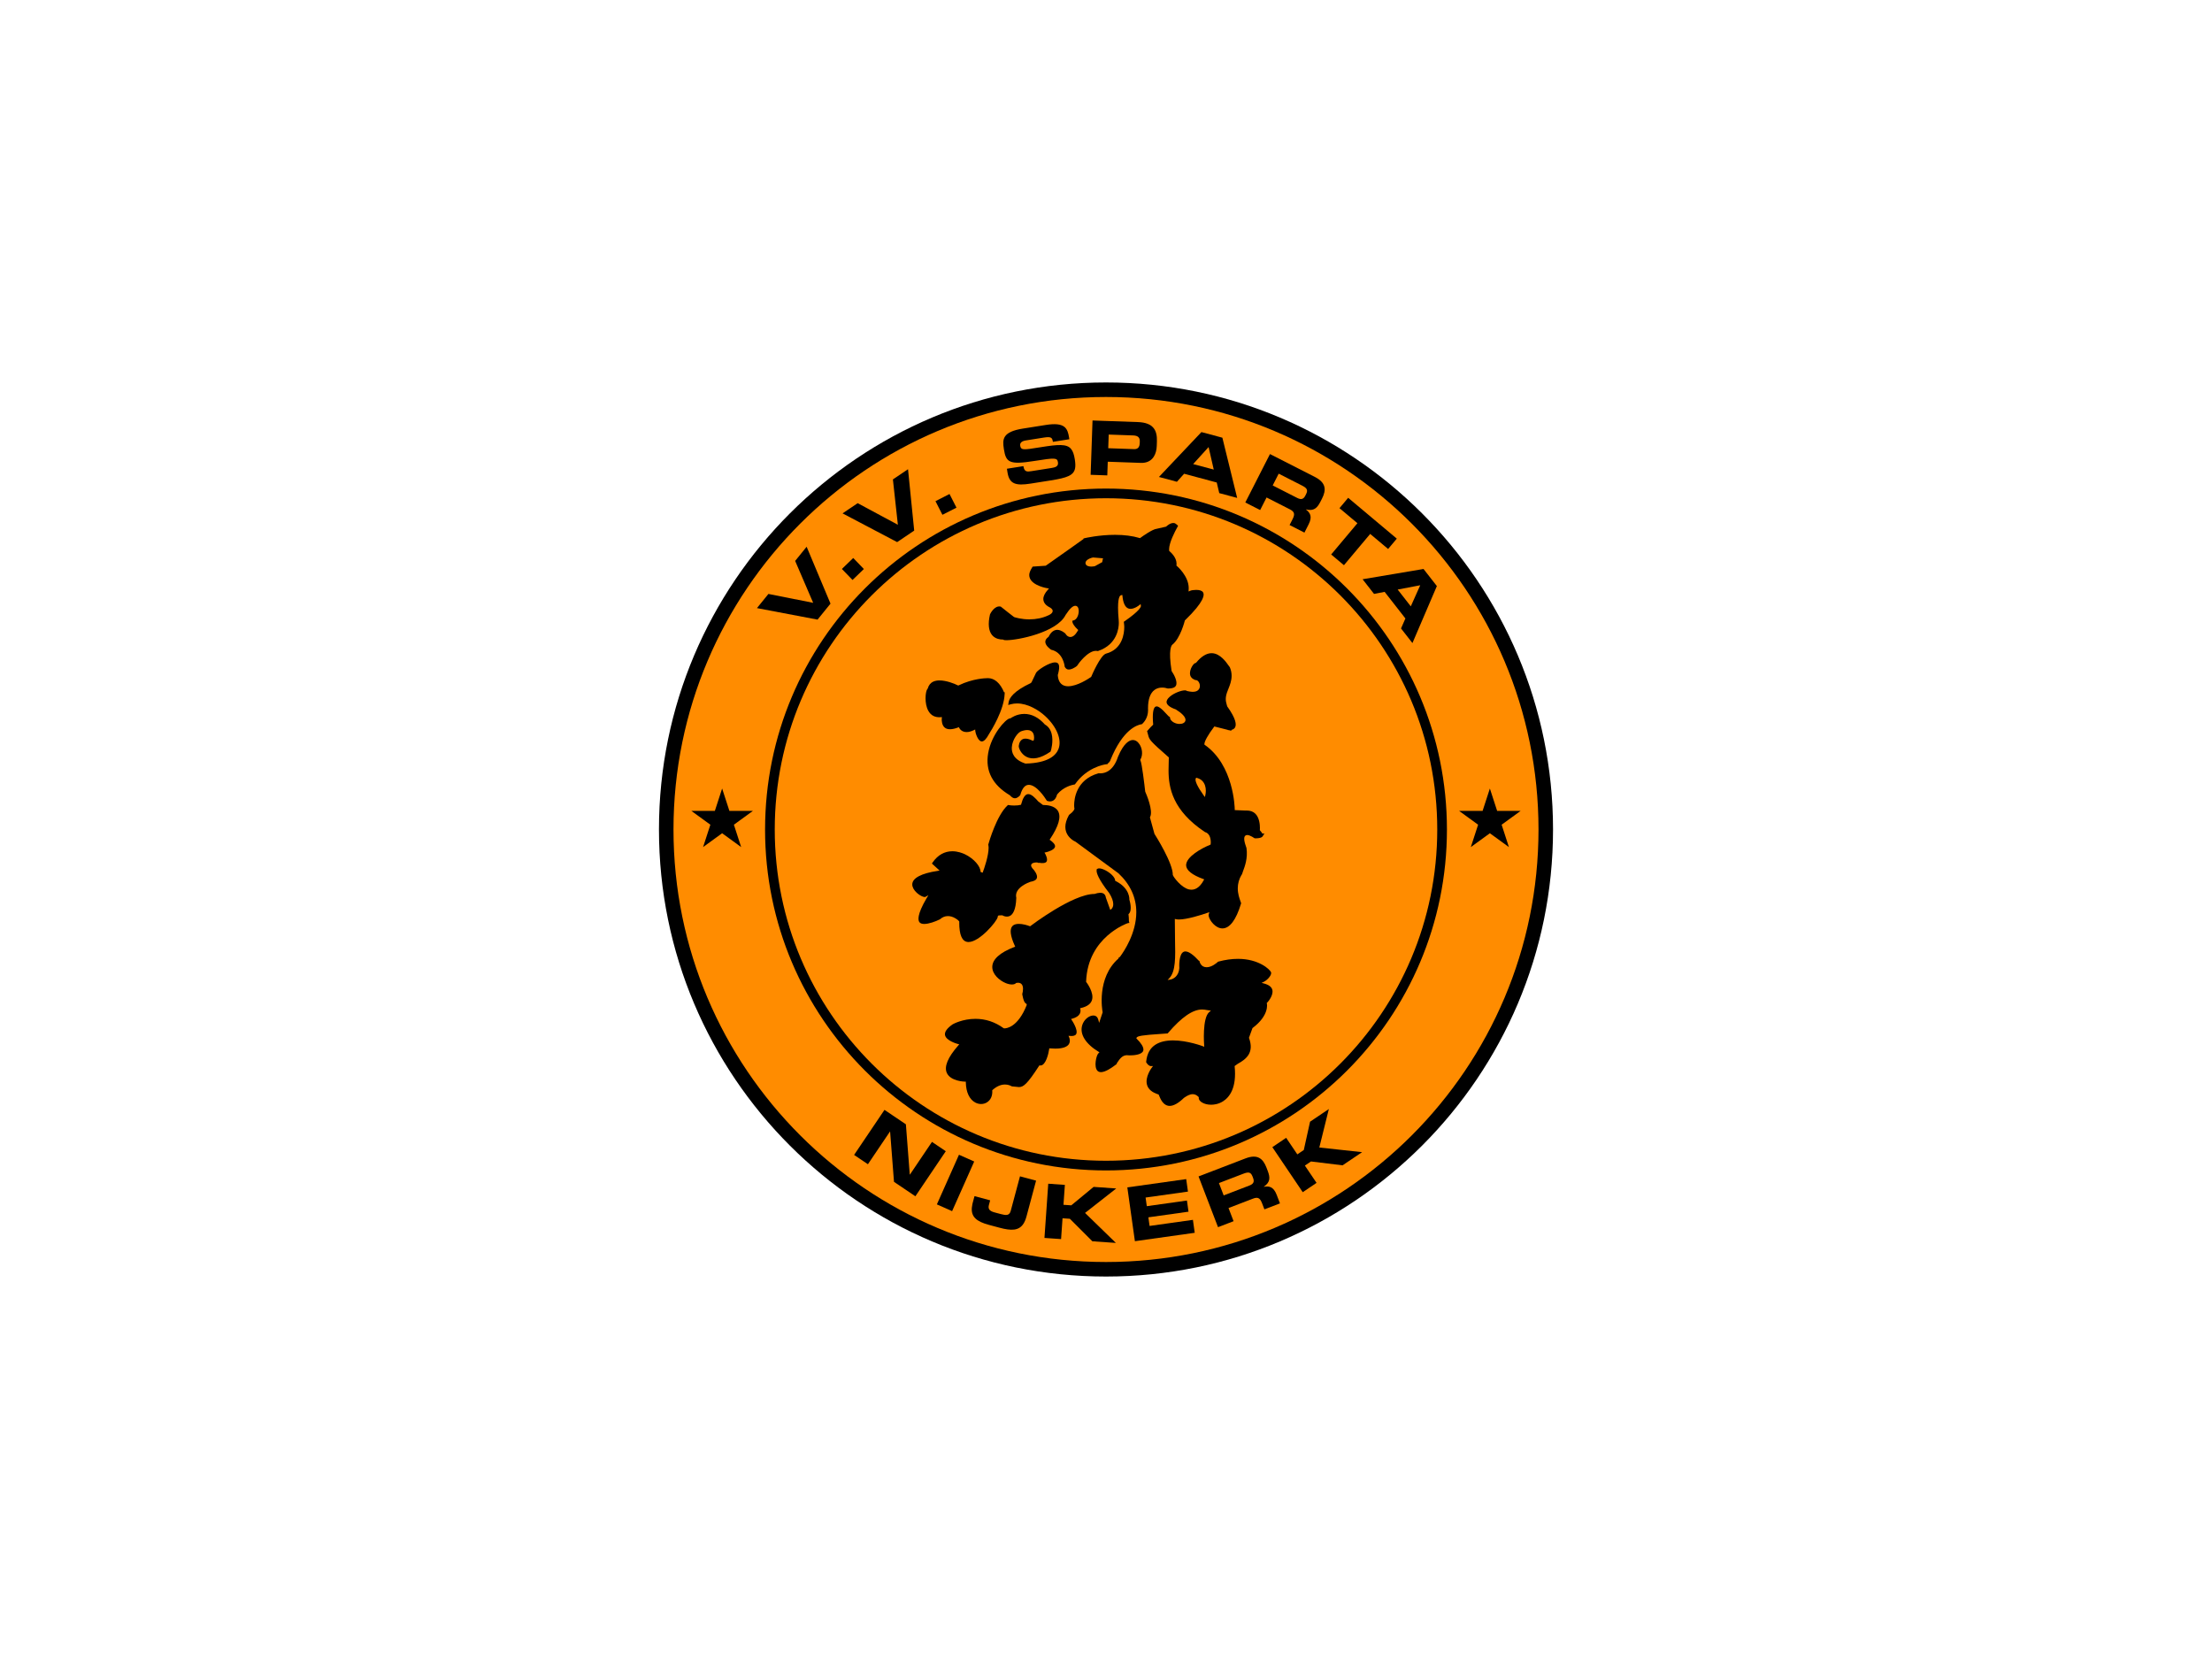 <?xml version="1.0" encoding="UTF-8"?>
<svg xmlns="http://www.w3.org/2000/svg" xmlns:xlink="http://www.w3.org/1999/xlink" width="800pt" height="600pt" viewBox="0 0 800 600" version="1.1">
<g id="surface1">
<path style=" stroke:none;fill-rule:nonzero;fill:rgb(0%,0%,0%);fill-opacity:1;" d="M 238.324 300 C 238.324 210.707 310.707 138.328 400 138.324 C 489.293 138.328 561.672 210.707 561.676 300 C 561.672 389.293 489.293 461.672 400 461.676 C 310.707 461.672 238.324 389.293 238.324 300 "/>
<path style=" stroke:none;fill-rule:nonzero;fill:rgb(100%,54.881%,0%);fill-opacity:1;" d="M 556.422 300 C 556.418 343.203 538.918 382.293 510.609 410.605 C 482.289 438.918 443.203 456.422 400 456.422 C 356.797 456.422 317.707 438.918 289.395 410.605 C 261.082 382.293 243.582 343.203 243.578 300 C 243.582 256.797 261.082 217.707 289.395 189.395 C 317.707 161.082 356.797 143.582 400 143.578 C 443.203 143.582 482.289 161.082 510.609 189.395 C 538.918 217.707 556.418 256.797 556.422 300 "/>
<path style=" stroke:none;fill-rule:nonzero;fill:rgb(0%,0%,0%);fill-opacity:1;" d="M 276.695 300 L 276.699 300 C 276.699 231.898 331.902 176.699 400 176.699 C 468.102 176.699 523.301 231.898 523.305 300 C 523.301 368.102 468.102 423.301 400 423.305 C 331.902 423.301 276.699 368.102 276.695 300 "/>
<path style=" stroke:none;fill-rule:nonzero;fill:rgb(100%,54.881%,0%);fill-opacity:1;" d="M 280.199 300 C 280.199 333.09 293.605 363.027 315.289 384.715 C 336.973 406.395 366.91 419.801 400 419.801 C 433.09 419.801 463.027 406.395 484.715 384.715 C 506.395 363.027 519.801 333.09 519.801 300 C 519.801 266.914 506.395 236.973 484.715 215.289 C 463.027 193.605 433.086 180.199 400 180.199 C 366.91 180.199 336.973 193.605 315.289 215.289 C 293.605 236.973 280.199 266.914 280.199 300 "/>
<path style=" stroke:none;fill-rule:nonzero;fill:rgb(0%,0%,0%);fill-opacity:1;" d="M 431.438 441.176 L 421.898 442.516 L 415.762 443.379 L 415.641 442.516 L 415.324 440.262 L 429.84 438.223 L 429.461 435.512 L 429.273 434.188 L 419.852 435.512 L 414.758 436.23 L 414.656 435.512 L 414.316 433.109 L 429.641 430.957 L 429.008 426.441 L 407.715 429.434 L 408.57 435.512 L 409.555 442.516 L 410.453 448.895 L 432.09 445.855 L 431.621 442.516 "/>
<path style=" stroke:none;fill-rule:nonzero;fill:rgb(0%,0%,0%);fill-opacity:1;" d="M 308.582 201.809 L 304.48 205.77 L 308.328 209.754 L 312.43 205.793 Z M 308.582 201.809 "/>
<path style=" stroke:none;fill-rule:nonzero;fill:rgb(0%,0%,0%);fill-opacity:1;" d="M 287.578 202.863 L 294.098 218.023 L 277.91 214.805 L 273.762 219.93 L 295.68 224.094 L 300.363 218.312 L 291.73 197.738 "/>
<path style=" stroke:none;fill-rule:nonzero;fill:rgb(0%,0%,0%);fill-opacity:1;" d="M 337.059 412.98 L 329.074 424.82 L 329.027 424.789 L 327.629 406.621 L 319.887 401.398 L 308.895 417.695 L 313.891 421.062 L 321.879 409.227 L 321.922 409.254 L 323.324 427.426 L 331.062 432.648 L 342.055 416.352 "/>
<path style=" stroke:none;fill-rule:nonzero;fill:rgb(0%,0%,0%);fill-opacity:1;" d="M 491.973 197.359 L 495.547 193.102 L 500.621 197.359 L 502.035 198.547 L 503.031 197.359 L 505.176 194.805 L 487.582 180.039 L 484.441 183.785 L 490.93 189.227 L 484.105 197.359 L 481.438 200.539 L 486.055 204.414 "/>
<path style=" stroke:none;fill-rule:nonzero;fill:rgb(0%,0%,0%);fill-opacity:1;" d="M 480.598 401.094 L 473.801 405.68 L 471.535 415.914 L 469.195 417.492 L 465.156 411.508 L 460.16 414.879 L 471.152 431.172 L 476.148 427.801 L 471.926 421.547 L 474.133 420.059 L 485.555 421.457 L 492.621 416.691 L 477.148 415.012 "/>
<path style=" stroke:none;fill-rule:nonzero;fill:rgb(0%,0%,0%);fill-opacity:1;" d="M 510.234 219.293 L 505.488 213.219 L 513.648 211.664 Z M 514.836 205.777 L 492.797 209.492 L 496.941 214.797 L 500.766 214.051 L 508.285 223.676 L 506.699 227.289 L 510.828 232.574 L 519.664 211.961 "/>
<path style=" stroke:none;fill-rule:nonzero;fill:rgb(0%,0%,0%);fill-opacity:1;" d="M 451.859 428.766 L 442.559 432.336 L 440.848 427.875 L 449.645 424.5 C 451.418 423.82 452.344 423.812 452.969 425.434 L 453.199 426.039 C 453.707 427.363 453.383 428.184 451.859 428.766 M 457.098 429.227 L 457.078 429.18 C 459.43 427.578 459.434 425.918 458.488 423.461 L 458.043 422.293 C 456.777 419 454.785 417.293 450.453 418.953 L 433.473 425.473 L 437.324 435.512 L 440.012 442.516 L 440.516 443.824 L 443.918 442.516 L 446.141 441.66 L 444.312 436.898 L 447.926 435.512 L 453.156 433.504 C 454.906 432.832 455.707 433.25 456.445 435.18 L 456.574 435.512 L 457.293 437.383 L 462.164 435.512 L 462.918 435.223 L 461.723 432.105 C 460.562 429.09 458.887 428.891 457.098 429.227 "/>
<path style=" stroke:none;fill-rule:nonzero;fill:rgb(0%,0%,0%);fill-opacity:1;" d="M 403.703 429.828 L 395.523 429.254 L 387.941 435.512 L 387.438 435.926 L 384.621 435.73 L 384.637 435.512 L 385.125 428.527 L 379.113 428.105 L 378.598 435.512 L 378.105 442.516 L 377.742 447.715 L 383.754 448.133 L 384.148 442.516 L 384.281 440.605 L 386.934 440.789 L 388.66 442.516 L 395.074 448.926 L 403.578 449.52 L 396.371 442.516 L 392.418 438.672 L 396.449 435.512 "/>
<path style=" stroke:none;fill-rule:nonzero;fill:rgb(0%,0%,0%);fill-opacity:1;" d="M 366.191 435.512 L 365.547 437.914 C 365.074 439.672 363.887 439.605 361.973 439.09 L 359.664 438.473 C 357.855 437.988 357.273 437.215 357.652 435.801 L 357.73 435.512 L 358.105 434.117 L 352.441 432.605 L 351.828 434.883 C 351.773 435.098 351.723 435.309 351.676 435.512 C 350.895 439.102 352.129 441.137 356.098 442.52 L 356.105 442.52 C 356.578 442.688 357.09 442.84 357.641 442.988 L 361.441 444.008 C 365.652 445.137 368.496 445.199 370.188 442.516 C 370.609 441.84 370.961 440.992 371.242 439.945 L 372.43 435.512 L 374.715 426.992 L 368.891 425.434 "/>
<path style=" stroke:none;fill-rule:nonzero;fill:rgb(0%,0%,0%);fill-opacity:1;" d="M 352.336 420.074 L 346.828 417.629 L 338.867 435.512 L 342.164 435.512 L 338.867 435.512 L 338.836 435.582 L 344.34 438.031 L 345.465 435.512 "/>
<path style=" stroke:none;fill-rule:nonzero;fill:rgb(0%,0%,0%);fill-opacity:1;" d="M 431.523 167.836 L 436.512 162.34 L 437.105 161.688 L 437.254 162.34 L 438.859 169.344 L 438.973 169.828 L 437.16 169.344 Z M 428.254 171.34 L 440.051 174.504 L 440.961 178.344 L 447.438 180.078 L 444.801 169.344 L 443.078 162.34 L 442.09 158.297 L 434.508 156.27 L 428.762 162.34 L 422.129 169.344 L 419.145 172.5 L 425.645 174.242 "/>
<path style=" stroke:none;fill-rule:nonzero;fill:rgb(0%,0%,0%);fill-opacity:1;" d="M 470.852 175.586 C 472.543 176.445 473.168 177.133 472.379 178.68 L 472.086 179.262 C 471.445 180.52 470.617 180.828 469.164 180.09 L 460.289 175.566 L 462.457 171.309 Z M 458.07 179.918 L 466.512 184.219 C 468.18 185.07 468.402 185.945 467.469 187.785 L 466.395 189.891 L 471.766 192.625 L 473.281 189.648 C 474.746 186.77 473.773 185.391 472.328 184.289 L 472.352 184.238 C 475.113 184.918 476.348 183.809 477.547 181.461 L 478.113 180.352 C 479.715 177.207 479.648 174.582 475.512 172.477 L 469.367 169.344 L 459.305 164.219 L 456.691 169.344 L 450.383 181.73 L 455.754 184.465 "/>
<path style=" stroke:none;fill-rule:nonzero;fill:rgb(0%,0%,0%);fill-opacity:1;" d="M 400.555 169.344 L 400.637 166.988 L 412.602 167.406 C 416.363 167.539 417.891 164.965 418.266 162.344 L 410.977 162.34 C 410.746 162.41 410.477 162.445 410.168 162.434 L 407.473 162.34 L 400.809 162.105 L 400.98 157.168 L 409.824 157.477 C 411.641 157.543 412.266 158.324 412.223 159.652 L 412.191 160.414 C 412.16 161.324 411.805 162.074 410.977 162.336 L 418.266 162.34 C 418.312 161.996 418.344 161.648 418.355 161.309 L 418.414 159.625 C 418.547 155.773 417.266 152.848 411.539 152.648 L 395.125 152.074 L 394.77 162.34 L 394.523 169.344 L 394.441 171.719 L 400.465 171.93 "/>
<path style=" stroke:none;fill-rule:nonzero;fill:rgb(0%,0%,0%);fill-opacity:1;" d="M 345.922 183.602 L 343.406 178.664 L 338.328 181.254 L 340.84 186.188 Z M 345.922 183.602 "/>
<path style=" stroke:none;fill-rule:nonzero;fill:rgb(0%,0%,0%);fill-opacity:1;" d="M 330.633 191.898 L 328.398 169.699 L 322.93 173.387 L 324.727 189.789 L 310.191 181.98 L 304.719 185.668 L 324.465 196.059 "/>
<path style=" stroke:none;fill-rule:nonzero;fill:rgb(0%,0%,0%);fill-opacity:1;" d="M 388.723 166.133 C 388.445 164.391 388.043 163.164 387.348 162.344 L 387.348 162.34 C 385.785 160.496 382.746 160.711 376.344 161.742 C 374.684 162.012 373.406 162.215 372.422 162.34 L 372.387 162.34 C 370.98 162.52 370.172 162.531 369.691 162.336 L 369.684 162.336 C 369.223 162.145 369.062 161.762 368.969 161.152 C 368.801 160.105 369.641 159.508 370.98 159.293 L 377.578 158.246 C 380.312 157.816 380.566 158.379 380.793 159.801 L 386.742 158.859 L 386.648 158.242 C 386.109 154.836 385.094 152.605 378.23 153.691 L 369.918 155.008 C 362.508 156.184 362.516 158.887 363.055 162.332 L 363.055 162.34 C 363.059 162.379 363.066 162.426 363.074 162.469 C 363.828 167.242 365.02 168.152 373.973 166.734 C 381.645 165.52 382.355 165.516 382.625 167.207 C 382.863 168.707 381.598 169.047 380.336 169.246 L 379.715 169.344 L 373.043 170.398 C 371.57 170.633 370.73 170.645 370.301 169.344 L 370.258 169.344 L 370.301 169.344 C 370.227 169.129 370.168 168.875 370.117 168.582 L 364.164 169.527 L 364.375 170.863 C 365.043 175.074 367.379 175.75 372.793 174.891 L 380.004 173.75 C 385.941 172.809 388.344 171.934 388.82 169.344 L 388.824 169.344 C 388.98 168.48 388.926 167.434 388.723 166.133 "/>
<path style=" stroke:none;fill-rule:nonzero;fill:rgb(0%,0%,0%);fill-opacity:1;" d="M 340.246 259.379 L 340.66 259.344 L 340.613 259.758 C 340.52 260.578 340.637 262.348 341.734 263.195 C 342.715 263.953 344.328 263.922 346.504 263.102 L 346.789 262.992 L 346.938 263.285 C 347.062 263.535 347.781 264.762 349.594 264.762 C 350.379 264.762 351.266 264.523 352.23 264.055 L 352.691 263.828 L 352.719 264.359 C 352.75 264.922 353.562 267.84 354.879 268.129 L 355.086 268.152 C 355.859 268.152 356.754 267.23 357.672 265.5 C 358.578 264.094 363.098 256.801 363.34 251.047 L 363.371 250.363 L 363.121 250.363 C 361.754 247.066 359.688 245.258 357.289 245.258 C 357.129 245.258 356.965 245.27 356.828 245.281 L 356.766 245.285 C 356.719 245.285 351.992 245.312 346.711 247.867 L 346.555 247.938 L 346.398 247.863 C 345.094 247.203 342.234 246.086 339.785 246.086 C 338.938 246.086 338.203 246.223 337.594 246.492 C 336.562 246.945 335.863 247.801 335.52 249.035 L 335.336 249.281 C 334.688 250.188 334.254 254.449 335.762 257.113 C 336.703 258.777 338.203 259.539 340.246 259.379 "/>
<path style=" stroke:none;fill-rule:nonzero;fill:rgb(0%,0%,0%);fill-opacity:1;" d="M 345.539 332.129 C 346.105 332.473 347.035 333.102 346.945 333.48 L 346.926 333.633 C 346.914 338.105 347.941 340.473 349.973 340.676 C 350.074 340.688 350.18 340.695 350.285 340.695 C 354.246 340.695 360.52 333.277 360.828 331.688 L 360.914 331.227 L 361.223 331.074 L 362.488 331.031 L 362.602 331.098 C 362.777 331.191 363.41 331.504 364.164 331.504 C 364.59 331.504 364.977 331.406 365.316 331.219 C 366.258 330.699 367.41 329.164 367.551 324.793 L 367.555 324.711 L 367.539 324.633 C 366.754 321.031 372.102 319.105 372.621 318.926 C 373.996 318.688 374.75 318.266 374.984 317.605 C 375.43 316.344 373.832 314.535 373.789 314.488 C 373.172 313.879 372.562 313.02 373.164 312.398 C 373.426 312.121 374.137 311.914 374.812 311.914 C 375.02 311.914 375.203 311.934 375.352 311.969 L 375.684 312.141 L 375.758 312.031 C 377.16 312.277 378.102 312.152 378.48 311.641 C 379.125 310.734 378.008 308.777 377.992 308.754 L 377.754 308.348 L 378.219 308.25 C 379.066 308.074 381.324 307.367 381.562 306.246 C 381.734 305.422 380.734 304.512 379.867 303.895 L 379.602 303.703 L 379.781 303.434 C 382.883 298.793 383.848 295.395 382.645 293.328 C 381.496 291.352 378.594 291.141 377.398 291.141 C 377.328 291.141 377.266 291.141 377.215 291.141 C 376.926 290.965 376.168 290.391 375.539 289.891 C 374.328 288.523 373.047 287.199 371.906 287.199 C 371.789 287.199 371.684 287.211 371.578 287.234 C 370.66 287.449 369.902 288.664 369.328 290.844 L 369.281 291.027 L 369.102 291.086 C 368.609 291.238 367.758 291.328 366.816 291.328 C 366.105 291.328 365.422 291.277 364.895 291.184 L 364.566 291.125 L 364.328 291.348 C 360.484 294.934 357.754 304.277 357.457 305.328 L 357.414 305.473 L 357.441 305.617 C 357.492 305.938 357.543 306.234 357.543 306.574 C 357.543 309.543 355.984 314.008 355.383 315.629 L 354.633 315.344 C 354.676 313.359 352.219 310.504 348.973 308.953 C 348.125 308.551 346.406 307.867 344.422 307.867 C 341.605 307.867 339.164 309.242 337.363 311.836 L 337.035 312.309 L 339.809 314.844 L 339.133 314.969 C 333.203 315.844 329.934 317.582 329.934 319.875 C 329.934 320.852 330.523 321.934 331.59 322.914 C 332.621 323.859 333.816 324.426 334.449 324.426 L 334.453 324.426 L 334.598 324.414 L 335.773 323.766 L 335.152 324.785 C 331.52 330.938 331.988 332.945 332.594 333.602 C 332.938 333.973 333.496 334.16 334.258 334.16 C 335.93 334.16 338.262 333.309 339.887 332.508 L 340.031 332.41 C 341.559 331.059 343.598 330.953 345.539 332.129 "/>
<path style=" stroke:none;fill-rule:nonzero;fill:rgb(0%,0%,0%);fill-opacity:1;" d="M 394.887 361.805 C 395.863 359.027 392.918 355.246 392.883 355.203 L 392.805 355.109 L 392.809 354.984 C 393.398 338.867 407.699 333.93 407.832 333.887 L 408.461 333.77 L 408.285 333.148 C 408.281 333.086 408.281 332.949 408.277 332.773 C 408.27 332.27 408.254 331.504 408.148 330.801 L 408.121 330.625 L 408.254 330.504 C 409.656 329.141 408.48 325.484 408.469 325.449 L 408.449 325.383 L 408.449 325.328 C 408.453 325.289 408.75 321.277 403.488 318.637 L 403.316 318.551 L 403.301 318.355 C 403.215 317.281 401.691 315.727 399.754 314.742 C 398.594 314.148 397.859 314.062 397.523 314.062 C 397.281 314.062 397.09 314.102 396.938 314.195 L 396.621 314.387 L 396.621 314.691 C 396.609 314.75 396.602 314.832 396.602 314.941 C 396.602 315.758 397.191 317.887 401.117 322.93 L 401.16 322.988 C 402.133 324.539 402.625 325.895 402.625 327.012 C 402.625 328.258 401.98 328.758 401.906 328.809 L 401.539 329.074 L 399.961 324.664 L 399.949 324.617 C 399.891 324.266 399.777 323.609 399.164 323.203 C 398.465 322.754 397.328 322.793 395.859 323.309 L 395.812 323.309 C 387.922 323.309 372.844 334.777 372.695 334.895 L 372.539 335.012 L 372.359 334.941 C 371.656 334.66 369.941 334.133 368.469 334.133 C 367.434 334.133 366.66 334.391 366.172 334.902 C 365.09 336.035 365.375 338.445 367.016 342.055 L 367.168 342.379 L 366.828 342.508 C 361.656 344.484 358.902 346.961 358.871 349.672 C 358.84 352.324 361.379 354.578 363.754 355.559 C 365.336 356.199 366.805 356.223 367.422 355.578 L 367.488 355.508 L 367.598 355.488 C 368.41 355.324 369.051 355.469 369.469 355.922 C 370.23 356.742 370.004 358.461 369.75 359.344 L 369.711 359.477 L 369.73 359.617 C 369.734 359.645 370.121 362.336 370.938 362.879 L 371.312 363.129 L 371.312 363.523 C 368.137 371.512 364.051 371.922 363.258 371.922 C 363.184 371.922 363.133 371.914 363.113 371.914 L 362.949 371.848 C 359.871 369.609 356.453 368.477 352.789 368.477 C 348.148 368.477 344.766 370.328 344.574 370.441 C 342.535 371.836 341.566 373.18 341.773 374.324 C 342.152 376.445 346.336 377.543 346.379 377.555 L 346.93 377.691 L 346.562 378.113 C 342.754 382.445 341.371 385.805 342.461 388.102 C 343.855 391.047 348.793 391.191 348.957 391.191 L 348.961 391.191 L 349.305 391.176 L 349.309 391.52 C 349.379 394.996 350.617 397.629 352.715 398.742 C 353.367 399.094 354.098 399.281 354.82 399.281 C 355.602 399.281 356.348 399.066 356.984 398.656 C 358.305 397.812 358.973 396.32 358.867 394.461 L 358.855 394.301 L 358.98 394.191 C 360.445 392.891 361.953 392.23 363.457 392.23 C 364.59 392.23 365.414 392.605 365.809 392.828 L 365.93 392.895 L 367.586 393.062 C 367.902 393.109 368.199 393.156 368.516 393.156 C 370.137 393.156 371.504 392.094 375.789 385.496 L 375.906 385.312 L 376.301 385.352 C 378.199 385.352 379.215 381.098 379.441 379.457 L 379.488 379.137 L 379.805 379.16 C 380.469 379.219 381.094 379.246 381.664 379.246 C 384.781 379.246 386.023 378.41 386.516 377.715 C 387.258 376.672 386.766 375.316 386.668 375.152 L 386.43 374.617 L 387 374.66 C 388.168 374.766 388.898 374.535 389.203 374.012 C 390.059 372.527 387.648 368.973 387.625 368.941 L 387.352 368.539 L 387.816 368.41 C 389.16 368.039 390.066 367.453 390.5 366.672 C 390.91 365.934 390.777 365.227 390.723 364.996 L 390.617 364.645 L 390.969 364.559 C 393.105 364.059 394.422 363.133 394.887 361.805 "/>
<path style=" stroke:none;fill-rule:nonzero;fill:rgb(0%,0%,0%);fill-opacity:1;" d="M 435.934 287.531 L 435.754 288.266 L 435.32 287.66 C 433.047 284.492 432.016 282.246 432.488 281.488 L 432.617 281.273 L 432.855 281.336 C 436.242 282.203 436.348 285.77 435.934 287.531 M 460.164 358.027 C 459.91 356.949 458.902 356.168 457.172 355.703 L 456.277 355.461 L 457.117 355.059 C 458.176 354.559 459.781 352.961 459.738 351.855 L 459.695 351.637 C 459.285 350.609 455.254 346.781 447.73 346.781 C 445.504 346.781 443.133 347.109 440.68 347.766 L 440.523 347.809 L 440.402 347.922 C 440.062 348.238 438.262 349.816 436.391 349.816 C 436.152 349.816 435.922 349.789 435.699 349.734 C 434.844 349.531 434.223 348.918 433.859 347.906 L 433.926 347.859 L 433.703 347.473 L 433.621 347.508 C 431.551 345.246 429.898 344.102 428.711 344.102 C 428.492 344.102 428.297 344.141 428.125 344.215 C 426.281 345.008 426.48 349.605 426.516 350.152 C 426.312 353.062 424.297 354.125 423.25 354.277 L 422.285 354.426 L 422.949 353.715 C 425.215 351.277 425.105 346.227 424.965 339.844 L 424.891 332.34 L 425.309 332.441 C 425.617 332.512 425.973 332.547 426.395 332.547 C 429.207 332.547 434.441 330.938 436.82 330.09 L 437.355 329.895 L 437.137 330.77 C 436.883 331.914 438.797 335.035 441.242 335.66 C 441.531 335.734 441.82 335.77 442.105 335.77 C 444.746 335.77 447.062 332.691 448.809 326.871 L 448.871 326.672 L 448.805 326.473 C 448.738 326.277 448.641 325.973 448.629 325.949 C 448.242 324.875 447.66 323.25 447.66 321.277 C 447.66 319.559 448.121 317.906 449.035 316.363 L 449.094 316.359 L 449.246 316.016 L 449.301 315.84 C 449.359 315.645 449.551 315.102 449.551 315.102 C 450.215 313.336 451.328 310.383 450.812 306.742 L 450.781 306.613 C 450.098 304.699 449.582 302.84 450.43 302.191 C 451.18 301.621 452.66 302.449 453.578 303.066 L 453.727 303.168 L 453.906 303.18 C 454.016 303.184 454.125 303.188 454.238 303.188 C 454.562 303.188 456.199 303.152 456.637 302.484 L 457.293 301.469 L 456.543 301.469 C 456.379 301.145 456.105 300.781 455.734 300.375 L 455.641 300.27 L 455.648 300.121 C 455.66 299.887 455.668 299.656 455.668 299.41 C 455.668 298.363 455.512 295.77 454.031 294.301 C 453.262 293.531 452.223 293.141 450.938 293.141 C 450.797 293.141 450.66 293.145 450.547 293.152 C 450.379 293.152 448.207 293.059 446.879 292.996 L 446.559 292.98 L 446.559 292.648 C 446.547 292 446.188 276.73 435.738 269.406 L 435.598 269.309 L 435.59 269.137 C 435.559 268.168 436.887 265.785 439.051 262.918 L 439.188 262.738 L 444.035 263.965 L 444.035 264.02 L 444.555 264.094 L 445.34 264.293 L 445.328 263.996 C 445.98 263.836 446.434 263.527 446.68 263.07 C 447.195 262.125 447.117 260.039 443.84 255.473 L 443.625 254.695 C 443.336 253.66 442.938 252.246 444.102 249.566 L 443.812 249.414 L 444.117 249.527 C 444.145 249.453 444.355 248.898 444.355 248.898 C 444.809 247.766 445.43 246.207 445.43 244.383 C 445.43 243.352 445.215 242.328 444.797 241.344 L 444.672 241.152 C 444.602 241.074 444.402 240.801 444.402 240.801 C 443.477 239.469 441.312 236.355 438.355 236.238 L 438.188 236.234 C 436.344 236.234 434.449 237.41 432.562 239.711 L 432.211 239.844 L 432.129 239.879 C 431.512 240.188 430.371 241.883 430.371 243.492 L 430.379 243.711 C 430.438 244.711 431.047 245.449 432.172 245.906 L 432.363 245.953 L 432.492 245.953 C 432.742 245.953 432.988 246.055 433.199 246.246 C 433.859 246.848 434.23 248.125 433.723 249.074 C 433.129 250.184 431.723 250.504 429.305 249.91 L 429.02 249.758 C 428.879 249.703 428.715 249.68 428.512 249.68 C 427.395 249.68 424.836 250.477 423.125 251.922 C 422.211 252.691 421.797 253.457 421.93 254.129 C 422.051 254.762 422.727 255.695 425.246 256.57 C 427.074 257.715 429.129 259.344 428.695 260.715 C 428.465 261.453 427.566 261.879 426.395 261.82 C 425.164 261.758 423.668 261.102 423.137 259.809 L 423.266 259.703 L 422.902 259.129 L 422.781 259.18 L 422.305 258.688 C 419.781 255.844 418.848 255.48 418.312 255.48 C 418.184 255.48 418.059 255.504 417.945 255.555 L 417.945 255.559 C 417.52 255.75 416.93 256.531 416.93 259.383 C 416.93 260.121 416.969 260.953 417.051 261.926 L 417.066 262.082 L 416.207 262.926 L 414.852 264.438 L 414.965 264.793 C 415 264.918 415.25 265.848 415.25 265.852 C 415.645 267.43 415.754 267.855 422.602 273.824 L 422.719 273.926 L 422.664 276.402 C 422.645 277.109 422.621 277.855 422.621 278.637 C 422.621 284.934 424.117 293.156 435.77 300.906 L 435.945 300.988 C 437.762 301.527 437.902 303.914 437.902 304.633 C 437.902 304.98 437.871 305.211 437.855 305.281 L 437.82 305.461 L 437.652 305.531 C 434.652 306.738 428.973 309.832 428.973 312.934 C 429.012 314.734 431.145 316.449 435.145 317.895 L 435.516 318.027 L 435.324 318.379 C 433.887 321.02 432.078 322.137 430.027 321.676 C 427.223 321.039 424.43 317.254 424.16 316.449 C 424.242 312.23 418.078 302.449 417.52 301.566 C 417.355 301.062 416.465 297.77 415.922 295.738 L 415.887 295.605 L 415.949 295.488 C 417.164 293.156 414.562 287.156 414.184 286.309 C 413.902 283.809 413.004 276.137 412.449 274.996 L 412.371 274.836 L 412.461 274.68 C 413.488 272.844 413.012 270.547 412.129 269.191 C 411.434 268.117 410.504 267.559 409.504 267.652 C 408.477 267.746 406.445 268.648 404.34 273.695 C 402.633 278.914 399.598 279.691 397.945 279.691 C 397.742 279.691 397.578 279.68 397.465 279.668 L 397.336 279.652 L 397.211 279.691 C 389.109 282.012 388.48 289.109 388.48 291.23 C 388.48 291.68 388.504 291.953 388.512 292.02 L 388.551 292.188 C 388.578 292.254 388.59 292.32 388.59 292.391 C 388.59 292.656 388.41 293.402 386.746 294.629 L 386.629 294.719 L 386.559 294.848 C 385.707 296.422 385.293 297.805 385.293 299.074 C 385.293 299.711 385.395 300.32 385.598 300.891 C 386.355 303.035 388.34 304.152 388.992 304.426 C 389.812 305.004 400.461 312.855 404.523 315.852 C 408.793 319.871 410.957 324.602 410.957 329.906 C 410.957 337.492 406.52 344.066 405.164 345.898 C 404.973 346.152 404.758 346.324 404.477 346.449 L 404.523 346.645 C 396.504 353.672 398.672 365.512 398.77 366.02 L 398.789 366.109 L 397.516 369.938 L 397.227 368.824 C 396.965 367.809 396.34 367.27 395.395 367.27 C 393.961 367.27 392.012 368.645 391.371 370.863 C 390.453 374.055 392.625 377.531 397.332 380.398 L 397.629 380.578 L 397.148 381.066 C 396.496 381.828 395.535 385.82 396.91 387.266 C 397.121 387.488 397.516 387.754 398.172 387.754 C 399.711 387.754 401.91 386.312 403.48 385.102 L 403.93 384.758 L 403.852 384.613 C 403.992 384.422 404.148 384.203 404.164 384.18 C 404.855 383.137 405.797 381.711 407.434 381.629 C 407.746 381.668 408.16 381.688 408.605 381.688 C 409.82 381.688 412.711 381.547 413.41 380.168 C 413.492 379.984 413.531 379.789 413.531 379.566 C 413.531 378.594 412.723 377.289 411.121 375.691 L 410.969 375.535 L 411.035 375.34 C 411.273 374.672 413.164 374.367 419.828 373.93 L 422.297 373.754 L 422.473 373.547 C 427.363 367.863 431.371 365.098 434.73 365.098 C 435.406 365.098 435.961 365.199 436.434 365.289 L 437.953 365.5 L 437.391 365.988 C 434.727 368.062 435.488 377.934 435.496 378.035 L 435.539 378.574 L 435.051 378.387 C 435 378.367 429.504 376.277 424.242 376.277 C 421.656 376.277 419.535 376.781 417.945 377.781 C 415.961 379.027 414.848 381.031 414.535 383.918 L 414.512 384.145 L 414.633 384.344 C 414.992 384.902 415.566 385.57 416.285 385.57 L 416.289 385.57 L 417.004 385.551 L 416.598 386.086 C 416.57 386.117 413.945 389.547 414.871 392.469 C 415.34 393.973 416.691 395.09 418.891 395.797 L 419.035 395.844 L 419.254 396.359 C 419.68 397.387 420.562 399.516 422.426 399.906 C 422.613 399.945 422.809 399.965 423.012 399.965 C 424.465 399.965 426.211 398.98 428.203 397.047 C 428.41 396.895 428.742 396.695 428.754 396.688 C 429.289 396.348 430.289 395.723 431.355 395.723 C 432.117 395.723 432.805 396.039 433.445 396.691 L 433.559 396.805 L 433.547 396.961 C 433.469 397.871 434.34 398.496 434.719 398.719 C 435.586 399.246 436.758 399.539 438.02 399.539 C 439.09 399.539 440.707 399.324 442.32 398.309 C 444.668 396.828 447.309 393.434 446.531 385.695 L 446.516 385.551 L 447.66 384.738 C 450.879 382.973 453.602 380.629 451.746 375.449 L 451.703 375.336 L 452.984 371.805 L 453.055 371.762 C 459.102 367.195 458.219 363.109 458.18 362.949 L 458.133 362.742 L 458.336 362.555 C 458.633 362.289 460.617 359.949 460.164 358.027 "/>
<path style=" stroke:none;fill-rule:nonzero;fill:rgb(0%,0%,0%);fill-opacity:1;" d="M 395.301 201.617 L 398.988 201.922 L 398.863 202.086 L 398.629 203.309 L 395.965 204.77 C 395.5 204.863 395.059 204.91 394.656 204.91 C 394.109 204.91 392.816 204.809 392.602 203.824 C 392.418 202.895 393.496 202.012 395.301 201.617 M 362.473 231.289 L 362.68 231.281 L 362.992 231.426 C 363.133 231.473 363.391 231.539 363.996 231.539 C 368.055 231.539 382.219 228.766 385.398 222.391 C 387 219.938 388.23 218.848 389.207 219.133 C 390.051 219.387 390.141 220.508 390.141 220.98 C 390.141 222.355 389.512 224.004 388.344 224.352 L 387.789 224.516 L 387.883 225.086 C 387.965 225.578 388.699 226.699 389.75 227.648 L 389.961 227.84 L 389.824 228.082 C 388.934 229.625 388.051 230.375 387.109 230.375 C 386.027 230.371 385.418 229.324 385.352 229.207 L 385.293 229.098 L 385.195 229.02 C 384.016 228.047 382.809 227.633 381.793 227.852 C 380.297 228.18 379.453 229.852 379.289 230.207 L 379.25 230.297 L 379.176 230.355 C 378.414 230.898 378.035 231.496 378.047 232.137 C 378.074 233.473 379.727 234.684 380.059 234.914 L 380.16 234.984 L 380.281 235.016 C 384.359 235.965 384.984 240.465 385.039 240.977 L 385.055 241.109 L 385.121 241.227 C 385.406 241.727 385.77 242.027 386.207 242.117 C 387.336 242.348 388.973 241.285 389.441 240.895 L 389.59 240.719 C 389.973 240.051 393.379 235.387 396.352 235.387 C 396.527 235.387 396.699 235.402 396.867 235.438 L 397.039 235.473 L 397.207 235.414 C 404.102 233.039 404.637 227.047 404.637 225.266 C 404.637 224.73 404.605 224.383 404.598 224.336 C 404.438 222.609 404.355 221.086 404.355 219.797 C 404.355 215.414 405.262 215.281 405.562 215.238 L 405.922 215.188 L 405.949 215.547 C 406.18 218.023 406.898 219.578 408.02 220.031 C 408.277 220.141 408.562 220.195 408.875 220.195 C 410.43 220.195 412.043 218.852 412.051 218.844 L 412.516 218.461 L 412.613 219.066 C 412.617 219.094 412.625 219.129 412.625 219.176 C 412.625 219.414 412.34 220.805 406.758 224.656 L 406.434 224.879 L 406.508 225.484 C 406.555 225.902 406.605 226.297 406.605 226.754 C 406.605 229.121 405.965 234.801 400.043 236.379 C 397.98 236.906 394.812 244.395 394.676 244.711 L 394.637 244.805 L 394.562 244.859 C 393.762 245.414 389.609 248.195 386.316 248.195 C 385.645 248.195 385.051 248.074 384.555 247.832 C 383.359 247.254 382.688 246.012 382.559 244.137 C 383.293 241.57 383.223 240.125 382.344 239.723 C 382.117 239.617 381.855 239.566 381.559 239.566 C 379.5 239.566 375.383 242.23 374.73 243.277 L 374.664 243.418 C 374.59 243.625 373.789 245.281 373.242 246.398 L 373.117 246.66 L 372.844 247.02 C 366.652 249.918 365.043 252.391 364.789 253.961 L 364.625 254.969 L 365.609 254.699 C 366.312 254.512 367.062 254.41 367.84 254.41 C 371.68 254.41 375.602 256.766 377.988 258.965 C 382.191 262.84 384.09 267.504 382.828 270.848 C 381.953 273.16 379.168 275.953 370.879 276.16 C 366.598 274.77 365.824 272.199 365.938 270.281 C 366.102 267.449 368.234 264.664 369.566 264.391 C 371.727 263.676 373.195 264.027 373.77 265.414 C 374.059 266.121 374.09 267.68 373.738 267.855 L 373.586 267.93 L 373.43 267.855 C 371.812 267.066 370.539 266.93 369.695 267.43 C 368.5 268.137 368.445 269.887 368.445 269.895 C 368.434 270.555 369.234 272.656 371.184 273.691 C 373.395 274.871 376.383 274.273 379.766 271.945 L 379.93 271.836 L 380.004 271.652 C 380.16 271.273 381.035 268.117 380.336 265.383 C 379.941 263.844 379.121 262.715 377.902 262.031 C 375.648 259.488 373.141 258.195 370.445 258.195 C 367.59 258.195 365.574 259.707 365.492 259.77 L 365.121 259.84 C 363.668 260.137 358.52 265.652 357.371 272.48 C 356.309 278.793 358.953 283.887 365.227 287.617 C 365.859 288.293 366.391 288.707 367.055 288.707 C 368.07 288.691 368.887 287.676 368.922 287.633 L 369.004 287.527 L 369.039 287.402 C 369.684 285.129 370.66 283.934 371.941 283.852 C 374.793 283.691 377.902 288.465 378.488 289.406 L 378.613 289.605 L 378.832 289.684 C 379.035 289.754 379.352 289.848 379.742 289.848 C 380.109 289.848 380.457 289.766 380.789 289.602 C 381.492 289.25 381.996 288.516 382.289 287.422 L 382.355 287.285 C 384.582 284.602 387.609 283.898 388.48 283.746 L 388.75 283.699 L 388.906 283.48 C 393.09 277.594 399.16 276.535 399.949 276.426 L 400.602 276.344 L 400.602 276.148 C 401.059 275.852 401.395 275.449 401.562 275.004 L 401.664 274.895 L 401.594 274.902 C 401.602 274.887 401.605 274.875 401.609 274.859 C 406.102 263.781 411.301 262.172 412.785 261.941 L 412.984 261.91 L 413.133 261.777 C 413.746 261.211 415.184 259.602 415.215 256.883 C 415.203 256.641 415.199 256.395 415.199 256.156 C 415.199 252.895 415.996 250.652 417.574 249.5 C 418.332 248.949 419.242 248.672 420.285 248.672 C 421.312 248.672 422.086 248.949 422.09 248.949 L 422.301 248.992 C 422.422 249 422.539 249.004 422.656 249.004 C 423.996 249.004 424.902 248.656 425.273 248 C 426.078 246.59 424.465 243.742 423.766 242.758 L 423.715 242.621 C 422.508 234.875 423.645 233.395 424.047 233.105 C 426.914 230.828 428.48 224.539 428.492 224.496 L 428.516 224.395 L 428.586 224.328 C 435.602 217.551 435.668 215.07 435.082 214.191 C 434.703 213.629 433.875 213.344 432.621 213.344 C 431.797 213.344 430.875 213.473 430.477 213.652 L 429.867 213.922 L 429.883 213.379 C 429.906 213.16 429.918 212.938 429.918 212.719 C 429.918 208.277 425.609 204.664 425.605 204.664 L 425.465 204.547 L 425.492 204.336 C 425.508 204.184 425.52 204.031 425.52 203.883 C 425.52 201.578 423.426 199.734 422.98 199.367 L 422.875 199.285 L 422.855 199.16 C 422.836 199.012 422.82 198.852 422.82 198.688 C 422.82 196.254 424.922 192.227 425.828 190.609 L 426.07 190.168 L 425.711 189.816 C 425.32 189.438 424.895 189.191 424.57 189.156 C 423.246 189.008 421.859 190.352 421.812 190.398 L 421.738 190.469 L 418.281 191.258 C 416.801 191.418 413.434 193.793 412.426 194.527 L 412.289 194.625 L 412.125 194.574 C 409.598 193.816 406.617 193.43 403.258 193.43 C 397.43 193.43 392.414 194.605 392.363 194.617 L 391.863 194.742 L 391.863 194.938 C 390.48 195.957 383.199 201.09 378.277 204.547 L 378.199 204.602 C 377.453 204.652 374.605 204.852 373.809 204.898 L 373.469 204.922 L 373.289 205.211 C 372.566 206.375 372.242 207.227 372.242 207.965 C 372.242 208.379 372.32 208.781 372.48 209.156 C 373.652 211.926 378.711 212.73 378.758 212.738 L 379.383 212.836 L 378.965 213.309 C 377.879 214.508 377.332 215.629 377.332 216.637 C 377.332 216.824 377.352 217.012 377.391 217.195 C 377.715 218.684 379.246 219.461 379.523 219.59 C 380.719 220.211 380.719 220.77 380.715 221 C 380.676 221.859 379.512 222.402 379.125 222.559 C 377.066 223.516 374.77 224 372.309 224 C 369.367 224 367.172 223.309 366.75 223.164 C 366.227 222.797 362.879 220.137 362.07 219.488 L 361.938 219.383 L 361.77 219.352 C 359.672 218.996 358.23 221.812 358.082 222.117 L 358.035 222.254 C 357.258 225.609 357.531 228.195 358.824 229.723 C 360.059 231.176 361.93 231.289 362.473 231.289 "/>
<path style=" stroke:none;fill-rule:nonzero;fill:rgb(0%,0%,0%);fill-opacity:1;" d="M 261.168 285.18 L 263.797 293.266 L 272.301 293.266 L 265.422 298.266 L 268.047 306.355 L 261.168 301.355 L 254.285 306.355 L 256.914 298.266 L 250.035 293.266 L 258.539 293.266 "/>
<path style=" stroke:none;fill-rule:nonzero;fill:rgb(0%,0%,0%);fill-opacity:1;" d="M 538.832 285.18 L 536.203 293.266 L 527.699 293.266 L 534.578 298.266 L 531.949 306.355 L 538.832 301.355 L 545.715 306.355 L 543.086 298.266 L 549.965 293.266 L 541.461 293.266 "/>
</g>
</svg>
